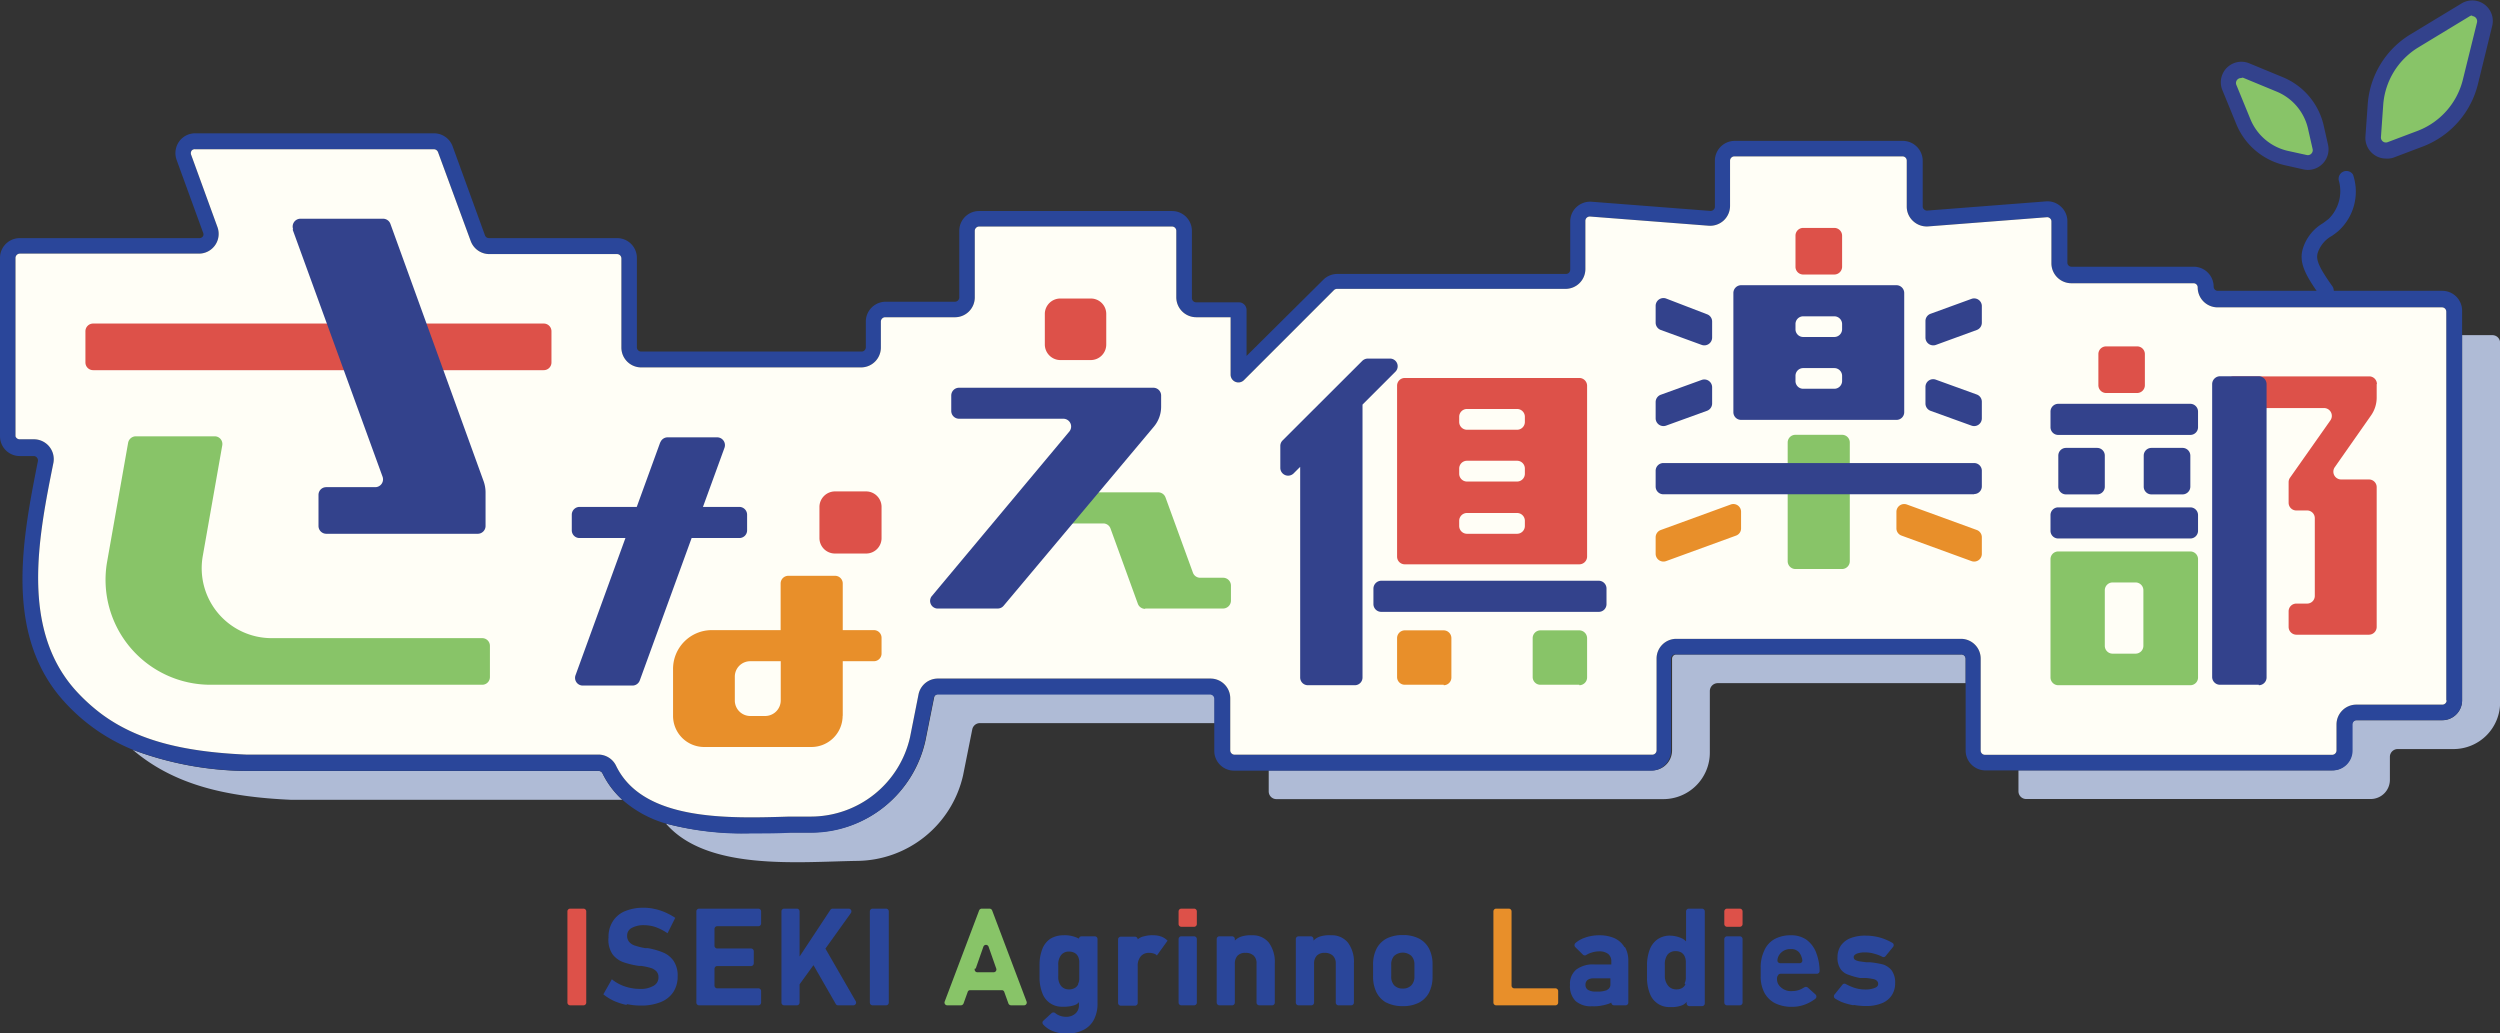 <svg xmlns="http://www.w3.org/2000/svg" viewBox="0 0 217.74 90">
  <rect x="0" y="0" width="217.74" height="90" fill="#333333" stroke="none"/>
  <defs>
    <style>
      .cls-1 {
        fill: #dd5149;
      }

      .cls-2 {
        fill: #2a469a;
      }

      .cls-3 {
        fill: #88c468;
      }

      .cls-4 {
        fill: #e88f2a;
      }

      .cls-5 {
        fill: none;
      }

      .cls-6 {
        fill: #afbbd6;
      }

      .cls-7 {
        fill: #fffef6;
      }

      .cls-8 {
        fill: #33428c;
      }
    </style>
  </defs>
  <g id="レイヤー_2" data-name="レイヤー 2">
    <g id="header">
      <g>
        <g>
          <path class="cls-1" d="M50.82,87.56H49.66a.24.24,0,0,1-.24-.24V79.38a.24.24,0,0,1,.24-.24h1.16a.24.24,0,0,1,.24.24v7.94a.24.24,0,0,1-.24.24"/>
          <path class="cls-2" d="M54.54,87.52a5.46,5.46,0,0,1-1.08-.35,4.38,4.38,0,0,1-.91-.57l.74-1.31a3.59,3.59,0,0,0,1.12.62,4.14,4.14,0,0,0,1.31.22,2.22,2.22,0,0,0,1.2-.27.81.81,0,0,0,.43-.74h0a.72.72,0,0,0-.19-.53,1.12,1.12,0,0,0-.5-.29,5.79,5.79,0,0,0-.79-.17h-.06l-.13,0a7.43,7.43,0,0,1-1.4-.33,2.07,2.07,0,0,1-.94-.7A2.26,2.26,0,0,1,53,81.64h0a2.49,2.49,0,0,1,.37-1.39,2.29,2.29,0,0,1,1.06-.89,4.19,4.19,0,0,1,1.67-.3,4.29,4.29,0,0,1,.93.11,4.49,4.49,0,0,1,.92.3,5.51,5.51,0,0,1,.86.47l-.67,1.34a4.91,4.91,0,0,0-1-.52,3.14,3.14,0,0,0-1-.18,2.17,2.17,0,0,0-1.12.24.74.74,0,0,0-.4.67h0a.81.81,0,0,0,.2.57,1.1,1.1,0,0,0,.52.31,6.36,6.36,0,0,0,.86.21h.16l.07,0a6.51,6.51,0,0,1,1.33.38,2.09,2.09,0,0,1,.9.72,2.25,2.25,0,0,1,.36,1.35h0a2.46,2.46,0,0,1-.38,1.38,2.36,2.36,0,0,1-1.1.87,4.5,4.5,0,0,1-1.73.3,5.76,5.76,0,0,1-1.18-.12"/>
          <path class="cls-2" d="M66.29,87.32v-1a.24.24,0,0,0-.24-.24H62.47a.24.24,0,0,1-.24-.24V84.38a.24.24,0,0,1,.24-.24h2.94a.24.24,0,0,0,.24-.24V82.85a.24.24,0,0,0-.24-.24H62.47a.24.24,0,0,1-.24-.24V80.91a.24.24,0,0,1,.24-.24h3.58a.24.24,0,0,0,.24-.24V79.38a.24.24,0,0,0-.24-.24H60.89a.24.24,0,0,0-.24.24v7.94a.24.24,0,0,0,.24.24h5.16a.24.24,0,0,0,.24-.24"/>
          <path class="cls-2" d="M73,87.56h1.32a.24.24,0,0,0,.21-.36l-2.64-4.58,2.22-3.1a.24.24,0,0,0-.19-.38h-1.4a.23.23,0,0,0-.2.11l-2.68,4.06V79.38a.24.24,0,0,0-.24-.24h-1.1a.24.24,0,0,0-.24.24v7.94a.24.24,0,0,0,.24.24h1.1a.24.24,0,0,0,.24-.24V85.73l1.21-1.67,1.94,3.38a.24.24,0,0,0,.21.12"/>
          <path class="cls-2" d="M77.18,87.56H76a.24.24,0,0,1-.24-.24V79.38a.24.24,0,0,1,.24-.24h1.17a.24.24,0,0,1,.24.24v7.94a.24.24,0,0,1-.24.24"/>
          <path class="cls-3" d="M88,87.56h1.19a.24.24,0,0,0,.22-.33l-3-7.94a.25.25,0,0,0-.23-.15h-.67a.25.25,0,0,0-.23.15l-3,7.94a.24.24,0,0,0,.22.33h1.19a.26.26,0,0,0,.23-.16l.36-1a.22.22,0,0,1,.22-.16h2.75a.22.22,0,0,1,.22.16l.36,1a.26.26,0,0,0,.23.16m-3.08-3.2.67-1.91a.24.24,0,0,1,.45,0l.67,1.91a.24.24,0,0,1-.23.32H85.13a.24.24,0,0,1-.23-.32"/>
          <path class="cls-2" d="M95.31,81.55H94.2a.23.23,0,0,0-.23.2,2.68,2.68,0,0,0-1.4-.29,2.15,2.15,0,0,0-1.1.31,1.9,1.9,0,0,0-.69.89,3.8,3.8,0,0,0-.24,1.42v1a3.71,3.71,0,0,0,.24,1.41,1.79,1.79,0,0,0,1.79,1.19,2.86,2.86,0,0,0,1-.13.77.77,0,0,0,.4-.27v.25a.94.94,0,0,1-.32.76,1.2,1.2,0,0,1-.81.27,1.52,1.52,0,0,1-.59-.12,1.27,1.27,0,0,1-.34-.2.24.24,0,0,0-.32,0l-.73.67a.23.23,0,0,0,0,.32,2.19,2.19,0,0,0,.75.54,3,3,0,0,0,1.28.25,3.12,3.12,0,0,0,1.46-.31,2.08,2.08,0,0,0,.92-.89,3,3,0,0,0,.32-1.42V81.79a.24.24,0,0,0-.24-.24m-1.45,4.19a.69.69,0,0,1-.31.32.9.9,0,0,1-.48.11.85.85,0,0,1-.69-.29,1.26,1.26,0,0,1-.25-.84v-1a1.32,1.32,0,0,1,.25-.86.83.83,0,0,1,.69-.3,1,1,0,0,1,.48.11.76.76,0,0,1,.31.33,1.18,1.18,0,0,1,.1.52v1.35a1.06,1.06,0,0,1-.1.5"/>
          <path class="cls-2" d="M101.16,81.58a1.83,1.83,0,0,0-.68-.12,2.49,2.49,0,0,0-.84.09,1.1,1.1,0,0,0-.55.27v0a.24.24,0,0,0-.24-.24H97.62a.24.24,0,0,0-.24.24v5.53a.24.24,0,0,0,.24.24h1.23a.24.24,0,0,0,.24-.24V84.16a1.25,1.25,0,0,1,.26-.86.9.9,0,0,1,.74-.31,1.14,1.14,0,0,1,.39.06.57.57,0,0,1,.28.17l.93-1.29a1.44,1.44,0,0,0-.53-.35"/>
          <path class="cls-1" d="M102.87,79.14H104a.24.24,0,0,1,.24.24v1.1a.24.24,0,0,1-.24.24h-1.11a.24.24,0,0,1-.24-.24v-1.1a.24.24,0,0,1,.24-.24"/>
          <path class="cls-2" d="M102.87,81.55H104a.24.24,0,0,1,.24.24v5.53a.24.24,0,0,1-.24.24h-1.11a.24.24,0,0,1-.24-.24V81.79a.24.24,0,0,1,.24-.24"/>
          <path class="cls-2" d="M110.51,82.1a1.79,1.79,0,0,0-1.48-.64,2.56,2.56,0,0,0-.94.12,1.35,1.35,0,0,0-.54.34v-.13a.24.24,0,0,0-.24-.24h-1.1a.23.23,0,0,0-.24.24v5.53a.24.24,0,0,0,.24.24h1.1a.24.24,0,0,0,.24-.24V83.93a1,1,0,0,1,.24-.7.92.92,0,0,1,.68-.24,1,1,0,0,1,.72.24.89.89,0,0,1,.25.68v3.41a.24.24,0,0,0,.24.24h1.11a.24.24,0,0,0,.24-.24V83.91a2.85,2.85,0,0,0-.52-1.81"/>
          <path class="cls-2" d="M120.77,87.34a2.12,2.12,0,0,1-.88-.9,3.06,3.06,0,0,1-.3-1.41v-1a3,3,0,0,1,.3-1.4,2.1,2.1,0,0,1,.88-.89,3.06,3.06,0,0,1,1.41-.3,3,3,0,0,1,1.4.3,2.07,2.07,0,0,1,.89.89,3,3,0,0,1,.3,1.4v1a3.06,3.06,0,0,1-.3,1.41,2.07,2.07,0,0,1-.89.89,3,3,0,0,1-1.4.3,3.06,3.06,0,0,1-1.41-.3m2.15-1.51a1.08,1.08,0,0,0,.27-.79v-1a1.06,1.06,0,0,0-.27-.78,1.13,1.13,0,0,0-1.49,0,1.1,1.1,0,0,0-.26.78v1a1.12,1.12,0,0,0,.26.79,1,1,0,0,0,.74.28,1,1,0,0,0,.75-.28"/>
          <path class="cls-4" d="M131.65,85.79V79.38a.24.24,0,0,0-.24-.24h-1.1a.24.24,0,0,0-.24.24v7.94a.24.24,0,0,0,.24.24h5.16a.24.24,0,0,0,.24-.24v-1a.24.24,0,0,0-.24-.24h-3.58a.24.24,0,0,1-.24-.24"/>
          <path class="cls-2" d="M141.48,82.49a1.93,1.93,0,0,0-.85-.77,3.2,3.2,0,0,0-1.34-.26,3.64,3.64,0,0,0-1.31.23,2.34,2.34,0,0,0-.77.45.25.25,0,0,0,0,.36l.67.66a.24.24,0,0,0,.3,0,1.87,1.87,0,0,1,.43-.19,2.17,2.17,0,0,1,.66-.11,1.24,1.24,0,0,1,.79.22.81.81,0,0,1,.28.65V84h-1.46a2.42,2.42,0,0,0-1.6.45,1.61,1.61,0,0,0-.54,1.33,1.84,1.84,0,0,0,.48,1.4,2,2,0,0,0,1.44.46,3.26,3.26,0,0,0,.84-.06,3.78,3.78,0,0,0,.65-.17l.19-.09h0a.24.24,0,0,0,.24.24h1a.24.24,0,0,0,.24-.24V83.69a2.37,2.37,0,0,0-.29-1.2M140,86.22a2.31,2.31,0,0,1-1,.14,1.25,1.25,0,0,1-.68-.14.48.48,0,0,1-.23-.44.52.52,0,0,1,.18-.43.89.89,0,0,1,.54-.14h1.45v.56a.49.49,0,0,1-.31.45"/>
          <path class="cls-2" d="M148.19,79.14h-1.1a.24.24,0,0,0-.24.24V82a1.11,1.11,0,0,0-.38-.28,2.61,2.61,0,0,0-1-.23,1.86,1.86,0,0,0-1.09.31,1.9,1.9,0,0,0-.69.89,3.8,3.8,0,0,0-.24,1.42v1a3.71,3.71,0,0,0,.24,1.41,1.79,1.79,0,0,0,1.78,1.19,2.51,2.51,0,0,0,1-.14,1,1,0,0,0,.43-.31v.13a.24.24,0,0,0,.24.24h1.1a.24.24,0,0,0,.24-.24V79.38a.24.24,0,0,0-.24-.24m-1.45,6.6a.72.72,0,0,1-.3.32.92.92,0,0,1-.48.11.89.89,0,0,1-.7-.29A1.31,1.31,0,0,1,145,85v-1a1.37,1.37,0,0,1,.24-.86.87.87,0,0,1,.7-.3,1,1,0,0,1,.48.11.8.8,0,0,1,.3.33,1.17,1.17,0,0,1,.11.52v1.35a1.06,1.06,0,0,1-.11.5"/>
          <path class="cls-1" d="M150.42,79.14h1.11a.24.24,0,0,1,.24.24v1.1a.24.24,0,0,1-.24.24h-1.11a.24.24,0,0,1-.24-.24v-1.1a.24.24,0,0,1,.24-.24"/>
          <path class="cls-2" d="M150.42,81.55h1.11a.24.24,0,0,1,.24.24v5.53a.24.24,0,0,1-.24.24h-1.11a.24.24,0,0,1-.24-.24V81.79a.24.24,0,0,1,.24-.24"/>
          <path class="cls-2" d="M161.4,87.55a5.64,5.64,0,0,1-1-.28,4.37,4.37,0,0,1-.57-.3.24.24,0,0,1-.05-.35l.69-.86a.23.23,0,0,1,.3-.05,4.26,4.26,0,0,0,.73.32,3,3,0,0,0,.91.15,2.19,2.19,0,0,0,.86-.13c.21-.08.31-.19.31-.34a.37.37,0,0,0-.14-.31.66.66,0,0,0-.34-.14,4.5,4.5,0,0,0-.58-.08l-.21,0-.22,0H162A6.13,6.13,0,0,1,161,84.9a1.34,1.34,0,0,1-.68-.48,1.71,1.71,0,0,1-.28-1.06,1.76,1.76,0,0,1,.29-1,1.8,1.8,0,0,1,.84-.65,3.49,3.49,0,0,1,1.33-.22,4.68,4.68,0,0,1,.91.09,4.39,4.39,0,0,1,.87.27,4.53,4.53,0,0,1,.54.27.23.23,0,0,1,.06.35l-.65.8a.23.23,0,0,1-.29.06,3.23,3.23,0,0,0-.65-.25,2.76,2.76,0,0,0-.83-.13,2,2,0,0,0-.74.11c-.18.08-.27.18-.27.31a.28.28,0,0,0,.14.24,1.38,1.38,0,0,0,.36.12l.61.08h.31A7.67,7.67,0,0,1,164,84a1.58,1.58,0,0,1,.75.51,1.81,1.81,0,0,1,.31,1.13,1.9,1.9,0,0,1-.31,1.07,1.86,1.86,0,0,1-.88.68,3.61,3.61,0,0,1-1.39.23,6,6,0,0,1-1-.09"/>
          <path class="cls-2" d="M117.4,82.1a1.79,1.79,0,0,0-1.47-.64,2.62,2.62,0,0,0-1,.12,1.38,1.38,0,0,0-.53.34v-.13a.24.24,0,0,0-.24-.24H113.1a.24.24,0,0,0-.24.24v5.53a.24.24,0,0,0,.24.24h1.11a.24.24,0,0,0,.24-.24V83.93a1,1,0,0,1,.24-.7.92.92,0,0,1,.68-.24,1,1,0,0,1,.71.24.9.9,0,0,1,.26.68v3.41a.24.24,0,0,0,.24.24h1.1a.24.24,0,0,0,.24-.24V83.91a2.79,2.79,0,0,0-.52-1.81"/>
          <path class="cls-2" d="M156.74,83.89h-1.69a.24.24,0,0,1-.24-.28,1,1,0,0,1,.29-.61,1.15,1.15,0,0,1,.89-.34.9.9,0,0,1,.7.28,1.43,1.43,0,0,1,.28.66.23.23,0,0,1-.23.29m-1.85,1a.33.33,0,0,1,.22-.08h3.13a.24.24,0,0,0,.24-.25,4.52,4.52,0,0,0-.29-1.56,2.47,2.47,0,0,0-.85-1.15,2.29,2.29,0,0,0-1.35-.39,2.88,2.88,0,0,0-1.43.33,2.09,2.09,0,0,0-.9,1,3.38,3.38,0,0,0-.31,1.52V85a3,3,0,0,0,.32,1.46,2.2,2.2,0,0,0,.94.92,3.25,3.25,0,0,0,1.49.31,3.1,3.1,0,0,0,1.18-.23,3.51,3.51,0,0,0,.84-.48.25.25,0,0,0,0-.37l-.68-.61a.26.26,0,0,0-.3,0,3.17,3.17,0,0,1-.41.21,2,2,0,0,1-.63.11,1.3,1.3,0,0,1-1-.34.9.9,0,0,1-.33-.72.43.43,0,0,1,.09-.31"/>
        </g>
        <g>
          <path class="cls-5" d="M175.12,59.5H172.5v5.85a.37.37,0,0,0,.37.38h2.92V60.18A.68.68,0,0,0,175.12,59.5Z"/>
          <path class="cls-6" d="M52.48,67.37a.37.37,0,0,0-.33-.22H21.39a28.9,28.9,0,0,1-9.82-1.84c3.62,3.08,8.18,4.1,13.79,4.35H54.2A7.66,7.66,0,0,1,52.48,67.37Z"/>
          <path class="cls-6" d="M105.43,60.45H81.72a.36.36,0,0,0-.36.3l-.75,3.74a10.2,10.2,0,0,1-9.88,8l-1.89,0c-1.06,0-2.2.06-3.36.06A26.12,26.12,0,0,1,58,71.73c3.57,4.14,11.52,3.33,16.65,3.25a9.56,9.56,0,0,0,9.23-7.45l.8-4a.68.68,0,0,1,.67-.55H105.8V60.82A.38.38,0,0,0,105.43,60.45Z"/>
          <path class="cls-6" d="M217.06,29.19h-2.62V61a1.73,1.73,0,0,1-1.72,1.73h-7.5a.37.37,0,0,0-.37.37v2.26a1.73,1.73,0,0,1-1.73,1.73H175.8v1.83a.67.67,0,0,0,.68.67h30a1.67,1.67,0,0,0,1.67-1.67v-2a.68.68,0,0,1,.68-.68h4.86a4.06,4.06,0,0,0,4.06-4.06V29.87A.67.67,0,0,0,217.06,29.19Z"/>
          <path class="cls-6" d="M170.78,57H146a.38.38,0,0,0-.37.37v8a1.74,1.74,0,0,1-1.73,1.73h-33.4v1.83a.67.67,0,0,0,.67.67h33.7a4.05,4.05,0,0,0,4.05-4.06V60.18a.69.69,0,0,1,.68-.68h21.6V57.37A.38.38,0,0,0,170.78,57Z"/>
          <path class="cls-2" d="M212.72,25.33H193.17a.36.36,0,0,1-.37-.37,1.74,1.74,0,0,0-1.73-1.73H180.43a.36.36,0,0,1-.37-.37V19.21A1.72,1.72,0,0,0,179.5,18a1.69,1.69,0,0,0-1.3-.46l-10.34.8a.37.37,0,0,1-.28-.1.34.34,0,0,1-.12-.27V14a1.74,1.74,0,0,0-1.73-1.73H151.09A1.73,1.73,0,0,0,149.36,14v4a.34.34,0,0,1-.12.27.37.37,0,0,1-.28.1l-10.34-.8a1.76,1.76,0,0,0-1.31.46,1.71,1.71,0,0,0-.55,1.26v4.2a.37.37,0,0,1-.37.37H116.48a1.73,1.73,0,0,0-1.23.51L108.57,31V27a.67.67,0,0,0-.68-.67h-3.71a.37.37,0,0,1-.37-.38V20.1a1.73,1.73,0,0,0-1.73-1.72H85.27a1.72,1.72,0,0,0-1.72,1.72v5.8a.38.38,0,0,1-.38.38h-6A1.73,1.73,0,0,0,75.41,28v2.25a.37.37,0,0,1-.37.37H55.85a.37.37,0,0,1-.38-.37V22.47a1.72,1.72,0,0,0-1.72-1.73H42.59a.37.37,0,0,1-.35-.24l-2.82-7.76a1.73,1.73,0,0,0-1.62-1.13H17a1.72,1.72,0,0,0-1.41.73,1.75,1.75,0,0,0-.21,1.58l2.3,6.32a.36.36,0,0,1,0,.34.39.39,0,0,1-.31.16H1.73A1.72,1.72,0,0,0,0,22.47V38a1.72,1.72,0,0,0,1.73,1.72h1.2a.36.36,0,0,1,.29.14.37.37,0,0,1,.08.31c-1.34,6.76-3,15.18,2.35,21a16.37,16.37,0,0,0,5.92,4.13,28.9,28.9,0,0,0,9.82,1.84H52.15a.37.37,0,0,1,.33.22,7.66,7.66,0,0,0,1.72,2.29A9.86,9.86,0,0,0,58,71.73a26.12,26.12,0,0,0,7.44.86c1.16,0,2.3,0,3.36-.06l1.89,0a10.2,10.2,0,0,0,9.88-8l.75-3.74a.36.36,0,0,1,.36-.3h23.71a.38.38,0,0,1,.37.37v4.53a1.72,1.72,0,0,0,1.73,1.73h36.32a1.74,1.74,0,0,0,1.73-1.73v-8A.38.38,0,0,1,146,57h24.83a.38.38,0,0,1,.37.37v8a1.73,1.73,0,0,0,1.73,1.73h30.24a1.73,1.73,0,0,0,1.73-1.73V63.09a.37.37,0,0,1,.37-.37h7.5A1.73,1.73,0,0,0,214.44,61V27.06A1.73,1.73,0,0,0,212.72,25.33ZM213.09,61a.37.37,0,0,1-.37.37h-7.5a1.73,1.73,0,0,0-1.72,1.73v2.26a.38.38,0,0,1-.38.38H172.88a.37.37,0,0,1-.37-.38v-8a1.72,1.72,0,0,0-1.72-1.72H146a1.72,1.72,0,0,0-1.72,1.72v8a.38.38,0,0,1-.38.37H107.53a.38.38,0,0,1-.38-.38V60.82a1.72,1.72,0,0,0-1.72-1.72H81.72A1.72,1.72,0,0,0,80,60.48l-.74,3.73a8.86,8.86,0,0,1-8.59,6.91l-1.9,0c-5.38.17-12.75.4-15.1-4.4a1.72,1.72,0,0,0-1.55-1H21.42c-5.69-.25-9.56-1.31-12.56-3.52a16.06,16.06,0,0,1-2.21-2c-4.9-5.37-3.3-13.42-2-19.88a1.73,1.73,0,0,0-1.7-2.06H1.73A.38.38,0,0,1,1.35,38V22.47a.38.38,0,0,1,.38-.38H17.32a1.72,1.72,0,0,0,1.62-2.31l-2.3-6.32a.39.39,0,0,1,.05-.34A.35.35,0,0,1,17,13H37.8a.39.39,0,0,1,.35.25L41,21a1.73,1.73,0,0,0,1.62,1.13H53.75a.38.38,0,0,1,.37.38v7.78A1.73,1.73,0,0,0,55.85,32H75a1.73,1.73,0,0,0,1.72-1.73V28a.38.38,0,0,1,.38-.37h6A1.73,1.73,0,0,0,84.9,25.9V20.1a.38.38,0,0,1,.37-.37h16.81a.37.37,0,0,1,.37.37v5.8a1.74,1.74,0,0,0,1.73,1.73h3v5a.68.68,0,0,0,1.16.48l7.84-7.84a.39.39,0,0,1,.27-.11h19.91a1.73,1.73,0,0,0,1.72-1.73v-4.2a.38.38,0,0,1,.12-.27.41.41,0,0,1,.29-.1l10.33.8a1.75,1.75,0,0,0,1.31-.46,1.73,1.73,0,0,0,.55-1.26V14a.38.38,0,0,1,.38-.38h14.64a.37.37,0,0,1,.37.38v4a1.7,1.7,0,0,0,.56,1.26,1.74,1.74,0,0,0,1.3.46l10.34-.8a.37.37,0,0,1,.28.1.34.34,0,0,1,.12.27v3.65a1.74,1.74,0,0,0,1.73,1.73h10.64a.36.36,0,0,1,.37.37,1.74,1.74,0,0,0,1.73,1.73h19.55a.37.37,0,0,1,.37.37V61Z"/>
          <path class="cls-7" d="M213.09,61a.37.37,0,0,1-.37.37h-7.5a1.73,1.73,0,0,0-1.72,1.73v2.26a.38.38,0,0,1-.38.38H172.88a.37.37,0,0,1-.37-.38v-8a1.72,1.72,0,0,0-1.72-1.72H146a1.72,1.72,0,0,0-1.72,1.72v8a.38.38,0,0,1-.38.37H107.53a.38.38,0,0,1-.38-.38V60.82a1.72,1.72,0,0,0-1.72-1.72H81.72A1.72,1.72,0,0,0,80,60.48l-.74,3.73a8.86,8.86,0,0,1-8.59,6.91l-1.9,0c-5.38.17-12.75.4-15.1-4.4a1.72,1.72,0,0,0-1.55-1H21.42c-5.69-.25-9.56-1.31-12.56-3.52a16.06,16.06,0,0,1-2.21-2c-4.9-5.37-3.3-13.42-2-19.88a1.73,1.73,0,0,0-1.7-2.06H1.73A.38.38,0,0,1,1.35,38V22.47a.38.38,0,0,1,.38-.38H17.32a1.72,1.72,0,0,0,1.62-2.31l-2.3-6.32a.39.39,0,0,1,.05-.34A.35.35,0,0,1,17,13H37.8a.39.39,0,0,1,.35.25L41,21a1.73,1.73,0,0,0,1.62,1.13H53.75a.38.38,0,0,1,.37.38v7.78A1.73,1.73,0,0,0,55.85,32H75a1.73,1.73,0,0,0,1.72-1.73V28a.38.38,0,0,1,.38-.37h6A1.73,1.73,0,0,0,84.9,25.9V20.1a.38.38,0,0,1,.37-.37h16.81a.37.37,0,0,1,.37.37v5.8a1.74,1.74,0,0,0,1.73,1.73h3v5a.68.68,0,0,0,1.16.48l7.84-7.84a.39.39,0,0,1,.27-.11h19.91a1.73,1.73,0,0,0,1.72-1.73v-4.2a.38.38,0,0,1,.12-.27.41.41,0,0,1,.29-.1l10.33.8a1.75,1.75,0,0,0,1.31-.46,1.73,1.73,0,0,0,.55-1.26V14a.38.38,0,0,1,.38-.38h14.64a.37.37,0,0,1,.37.38v4a1.7,1.7,0,0,0,.56,1.26,1.74,1.74,0,0,0,1.3.46l10.34-.8a.37.37,0,0,1,.28.1.34.34,0,0,1,.12.27v3.65a1.74,1.74,0,0,0,1.73,1.73h10.64a.36.36,0,0,1,.37.37,1.74,1.74,0,0,0,1.73,1.73h19.55a.37.37,0,0,1,.37.37V61Z"/>
          <path class="cls-2" d="M202.59,26a.68.68,0,0,1-.56-.29c-1.28-1.8-1.82-2.87-1.46-4.06a3.89,3.89,0,0,1,1.75-2.21l.48-.36a3.39,3.39,0,0,0,.92-3.29.68.68,0,0,1,1.22-.58,4.63,4.63,0,0,1-1.3,4.93c-.18.15-.36.28-.53.4a2.62,2.62,0,0,0-1.25,1.5c-.17.59.12,1.26,1.28,2.89a.68.68,0,0,1-.16.94A.65.65,0,0,1,202.59,26Z"/>
          <path class="cls-3" d="M214.74.84l-4.45,2.7a7.1,7.1,0,0,0-3.4,5.57l-.19,2.83a1.11,1.11,0,0,0,1.51,1.11l2.64-1a7.08,7.08,0,0,0,4.3-4.91l1.25-5.05A1.11,1.11,0,0,0,214.74.84"/>
          <path class="cls-8" d="M207.8,13.81a1.77,1.77,0,0,1-1.05-.35,1.79,1.79,0,0,1-.73-1.57l.2-2.83A7.77,7.77,0,0,1,209.93,3l4.46-2.7a1.79,1.79,0,0,1,2.66,2l-1.24,5.06a7.82,7.82,0,0,1-4.71,5.37l-2.64,1A1.72,1.72,0,0,1,207.8,13.81Zm7.52-12.46a.43.43,0,0,0-.23.07h0l-4.45,2.7a6.4,6.4,0,0,0-3.07,5l-.2,2.83a.44.44,0,0,0,.18.38.42.42,0,0,0,.41.05l2.65-1A6.42,6.42,0,0,0,214.49,7l1.25-5.06a.45.45,0,0,0-.42-.54Zm-.58-.51Z"/>
          <path class="cls-3" d="M194.18,7.62l1.23,3a5.32,5.32,0,0,0,3.73,3.14l1.64.36a1.11,1.11,0,0,0,1.33-1.32l-.37-1.64A5.3,5.3,0,0,0,198.6,7.4l-3-1.23a1.11,1.11,0,0,0-1.46,1.45"/>
          <path class="cls-8" d="M201,14.8a1.83,1.83,0,0,1-.4-.05L199,14.39a6,6,0,0,1-4.21-3.54l-1.23-3a1.79,1.79,0,0,1,2.33-2.34l3,1.24A6,6,0,0,1,202.4,11l.37,1.64A1.8,1.8,0,0,1,201,14.8Zm-5.83-8a.43.43,0,0,0-.39.6h0l1.23,3a4.63,4.63,0,0,0,3.25,2.74l1.64.36a.42.42,0,0,0,.4-.11.43.43,0,0,0,.12-.41l-.37-1.63A4.61,4.61,0,0,0,198.34,8l-3-1.24Z"/>
          <path class="cls-8" d="M64.39,46.86H50.47a.67.67,0,0,1-.67-.68V44.83a.68.68,0,0,1,.67-.68H64.39a.68.68,0,0,1,.68.68v1.35a.67.67,0,0,1-.68.68"/>
          <path class="cls-8" d="M57.51,38.51,50.13,58.8a.67.67,0,0,0,.63.91h4.32a.68.68,0,0,0,.64-.44L63.1,39a.68.68,0,0,0-.63-.91H58.15a.68.68,0,0,0-.64.45"/>
          <path class="cls-4" d="M73.4,62.33V57.59h2.71a.67.67,0,0,0,.67-.68V55.56a.67.67,0,0,0-.67-.68H73.4V50.82a.67.67,0,0,0-.68-.67H68.66a.67.67,0,0,0-.67.67v4.06H62a3.38,3.38,0,0,0-3.38,3.39v4.08a2.71,2.71,0,0,0,2.71,2.71l9.36,0a2.72,2.72,0,0,0,2.7-2.71M64,61V58.94a1.34,1.34,0,0,1,1.35-1.35H68V61a1.36,1.36,0,0,1-1.36,1.36H65.39A1.35,1.35,0,0,1,64,61"/>
          <path class="cls-1" d="M75.43,48.21H72.72a1.35,1.35,0,0,1-1.35-1.35V44.15a1.36,1.36,0,0,1,1.35-1.35h2.71a1.35,1.35,0,0,1,1.35,1.35v2.71a1.34,1.34,0,0,1-1.35,1.35"/>
          <path class="cls-1" d="M47.35,32.24H8.12a.67.67,0,0,1-.68-.68v-2.7a.67.67,0,0,1,.68-.68H47.35a.67.67,0,0,1,.68.68v2.7a.67.67,0,0,1-.68.68"/>
          <path class="cls-8" d="M25.49,20l7.83,21.52a.68.68,0,0,1-.64.91H28.41a.67.67,0,0,0-.67.67v2.71a.68.68,0,0,0,.67.68h13.2a.68.68,0,0,0,.68-.68V42.86a2.92,2.92,0,0,0-.16-.92L34,19.49a.68.68,0,0,0-.64-.44h-7.2a.68.68,0,0,0-.63.91"/>
          <path class="cls-3" d="M42,55.58H23.66a6.09,6.09,0,0,1-6-7.15l1.7-9.65A.67.67,0,0,0,18.7,38H11.83a.69.69,0,0,0-.67.56L9.33,48.92a9.14,9.14,0,0,0,9,10.72H42a.67.67,0,0,0,.67-.68v-2.7a.67.67,0,0,0-.67-.68"/>
          <path class="cls-3" d="M99.74,53h6.79a.69.69,0,0,0,.68-.68V51a.68.68,0,0,0-.68-.68h-2a.67.67,0,0,1-.63-.44l-2.39-6.56a.68.68,0,0,0-.63-.44H91.3a.68.68,0,0,0-.68.68v1.35a.69.69,0,0,0,.68.68h4.78a.67.67,0,0,1,.64.44l2.38,6.55a.68.68,0,0,0,.64.45"/>
          <path class="cls-1" d="M95,31.36H92.32A1.36,1.36,0,0,1,91,30V27.3A1.35,1.35,0,0,1,92.32,26H95a1.34,1.34,0,0,1,1.35,1.35V30A1.35,1.35,0,0,1,95,31.36"/>
          <path class="cls-8" d="M101.13,35.44v-1a.68.68,0,0,0-.68-.67H83.53a.68.68,0,0,0-.68.67v1.36a.68.68,0,0,0,.68.67h9.08a.68.68,0,0,1,.52,1.12l-12,14.36A.67.67,0,0,0,81.6,53h5.3a.66.66,0,0,0,.51-.24l13.08-15.59a2.71,2.71,0,0,0,.64-1.74"/>
          <path class="cls-1" d="M159.76,23.91h-2.7a.67.67,0,0,1-.68-.68v-2.7a.67.67,0,0,1,.68-.68h2.7a.68.68,0,0,1,.68.68v2.7a.68.68,0,0,1-.68.68"/>
          <path class="cls-8" d="M144.2,26.66V28.1a.68.68,0,0,0,.45.64l3.56,1.3a.68.68,0,0,0,.91-.64V28a.67.67,0,0,0-.45-.63L145.11,26a.68.68,0,0,0-.91.63"/>
          <path class="cls-8" d="M144.2,35v1.44a.68.68,0,0,0,.91.63l3.56-1.29a.68.68,0,0,0,.45-.64V33.72a.68.68,0,0,0-.91-.63l-3.56,1.29a.68.68,0,0,0-.45.64"/>
          <path class="cls-8" d="M172.61,28.1V26.66a.67.67,0,0,0-.9-.63l-3.57,1.3a.67.67,0,0,0-.44.63V29.4a.68.68,0,0,0,.91.64l3.56-1.3a.67.67,0,0,0,.44-.64"/>
          <path class="cls-8" d="M172.61,36.46V35a.67.67,0,0,0-.44-.64l-3.56-1.29a.67.67,0,0,0-.91.63v1.44a.68.68,0,0,0,.44.64l3.57,1.29a.67.67,0,0,0,.9-.63"/>
          <path class="cls-3" d="M160.44,49.56h-4.06a.68.68,0,0,1-.68-.68V38.55a.67.67,0,0,1,.68-.68h4.06a.67.67,0,0,1,.67.68V48.88a.68.68,0,0,1-.67.68"/>
          <path class="cls-8" d="M171.94,43.05H144.88a.67.67,0,0,1-.68-.67V41a.67.67,0,0,1,.68-.67h27.06a.67.67,0,0,1,.67.67v1.36a.67.67,0,0,1-.67.67"/>
          <path class="cls-8" d="M165.85,35.89V25.52a.68.68,0,0,0-.68-.68H151.64a.68.68,0,0,0-.67.68V35.89a.67.67,0,0,0,.67.68h13.53a.67.67,0,0,0,.68-.68m-5.41-7.66v.45a.68.68,0,0,1-.68.67h-2.7a.67.67,0,0,1-.68-.67v-.45a.67.67,0,0,1,.68-.68h2.7a.68.68,0,0,1,.68.68m0,4.51v.45a.68.68,0,0,1-.68.67h-2.7a.67.67,0,0,1-.68-.67v-.45a.67.67,0,0,1,.68-.68h2.7a.68.68,0,0,1,.68.68"/>
          <path class="cls-4" d="M150.74,43.94l-6.09,2.22a.68.68,0,0,0-.45.63v1.44a.68.68,0,0,0,.91.64l6.09-2.22a.66.66,0,0,0,.44-.63V44.58a.67.67,0,0,0-.9-.64"/>
          <path class="cls-4" d="M166.08,43.94l6.09,2.22a.67.67,0,0,1,.44.63v1.44a.67.67,0,0,1-.9.64l-6.09-2.22a.67.67,0,0,1-.45-.63V44.58a.68.68,0,0,1,.91-.64"/>
          <path class="cls-1" d="M186.14,34.23h-2.71a.68.68,0,0,1-.67-.68V30.84a.67.67,0,0,1,.67-.67h2.71a.67.67,0,0,1,.67.67v2.71a.68.68,0,0,1-.67.68"/>
          <path class="cls-1" d="M207,33.45v1.18a2.71,2.71,0,0,1-.49,1.55l-3.16,4.51a.68.68,0,0,0,.56,1.07h2.42a.67.67,0,0,1,.67.67V54.6a.68.68,0,0,1-.67.68H200a.68.68,0,0,1-.67-.68V53.25a.67.67,0,0,1,.67-.68h.93a.67.67,0,0,0,.68-.68V45.14a.67.67,0,0,0-.68-.68H200a.67.67,0,0,1-.67-.68V42a.67.67,0,0,1,.12-.39l3.52-5a.68.68,0,0,0-.55-1.07h-7.86a.67.67,0,0,1-.67-.68V33.45a.67.67,0,0,1,.67-.67h11.79a.67.67,0,0,1,.67.67"/>
          <path class="cls-8" d="M196.73,59.64h-3.38a.68.68,0,0,1-.68-.68V33.45a.69.69,0,0,1,.68-.68h3.38a.69.69,0,0,1,.68.68V59a.68.68,0,0,1-.68.68"/>
          <path class="cls-8" d="M190.77,37.88h-11.5a.67.67,0,0,1-.68-.68V35.85a.68.68,0,0,1,.68-.68h11.5a.68.68,0,0,1,.67.68V37.2a.67.67,0,0,1-.67.68"/>
          <path class="cls-8" d="M190.77,46.9h-11.5a.67.67,0,0,1-.68-.68V44.87a.67.67,0,0,1,.68-.68h11.5a.67.67,0,0,1,.67.68v1.35a.67.67,0,0,1-.67.68"/>
          <path class="cls-8" d="M182.65,43.06h-2.71a.67.67,0,0,1-.67-.67V39.68a.67.67,0,0,1,.67-.67h2.71a.67.67,0,0,1,.67.67v2.71a.67.67,0,0,1-.67.67"/>
          <path class="cls-8" d="M190.09,43.06h-2.71a.67.67,0,0,1-.67-.67V39.68a.67.67,0,0,1,.67-.67h2.71a.68.68,0,0,1,.68.67v2.71a.68.68,0,0,1-.68.67"/>
          <path class="cls-3" d="M178.59,48.7V59a.68.68,0,0,0,.68.68h11.5a.67.67,0,0,0,.67-.68V48.7a.67.67,0,0,0-.67-.67h-11.5a.67.67,0,0,0-.68.67m4.73,7.56V51.41a.68.68,0,0,1,.68-.68h2a.68.68,0,0,1,.68.68v4.85a.68.68,0,0,1-.68.67h-2a.68.68,0,0,1-.68-.67"/>
          <path class="cls-1" d="M138.23,48.48V33.59a.68.68,0,0,0-.68-.67h-15.2a.67.67,0,0,0-.67.67V48.48a.67.67,0,0,0,.67.67h15.2a.68.68,0,0,0,.68-.67M132.81,36.3v.45a.68.68,0,0,1-.67.68h-4.37a.68.68,0,0,1-.68-.68V36.3a.68.68,0,0,1,.68-.68h4.37a.68.68,0,0,1,.67.68m0,4.51v.45a.68.68,0,0,1-.67.68h-4.37a.68.68,0,0,1-.68-.68v-.45a.68.68,0,0,1,.68-.68h4.37a.68.68,0,0,1,.67.68m-5.72,5v-.45a.68.68,0,0,1,.68-.68h4.37a.68.68,0,0,1,.67.68v.45a.68.68,0,0,1-.67.68h-4.37a.68.68,0,0,1-.68-.68"/>
          <path class="cls-8" d="M139.24,53.29H120.3a.68.68,0,0,1-.68-.68V51.26a.69.69,0,0,1,.68-.68h18.94a.68.68,0,0,1,.68.68v1.35a.67.67,0,0,1-.68.68"/>
          <path class="cls-8" d="M113.24,36.83l-1.54,1.54a.67.67,0,0,0-.19.47v1.92a.68.68,0,0,0,1.15.48l.58-.58V59a.67.67,0,0,0,.68.68H118a.67.67,0,0,0,.67-.68V35.24l2.86-2.86a.67.67,0,0,0-.47-1.15h-1.92a.71.71,0,0,0-.48.19Z"/>
          <path class="cls-4" d="M125.74,59.64h-3.39a.67.67,0,0,1-.67-.68V55.58a.68.68,0,0,1,.67-.68h3.39a.68.68,0,0,1,.67.68V59a.67.67,0,0,1-.67.68"/>
          <path class="cls-3" d="M137.55,59.64h-3.38a.67.67,0,0,1-.68-.68V55.58a.68.68,0,0,1,.68-.68h3.38a.69.69,0,0,1,.68.68V59a.68.68,0,0,1-.68.68"/>
        </g>
      </g>
    </g>
  </g>
</svg>
